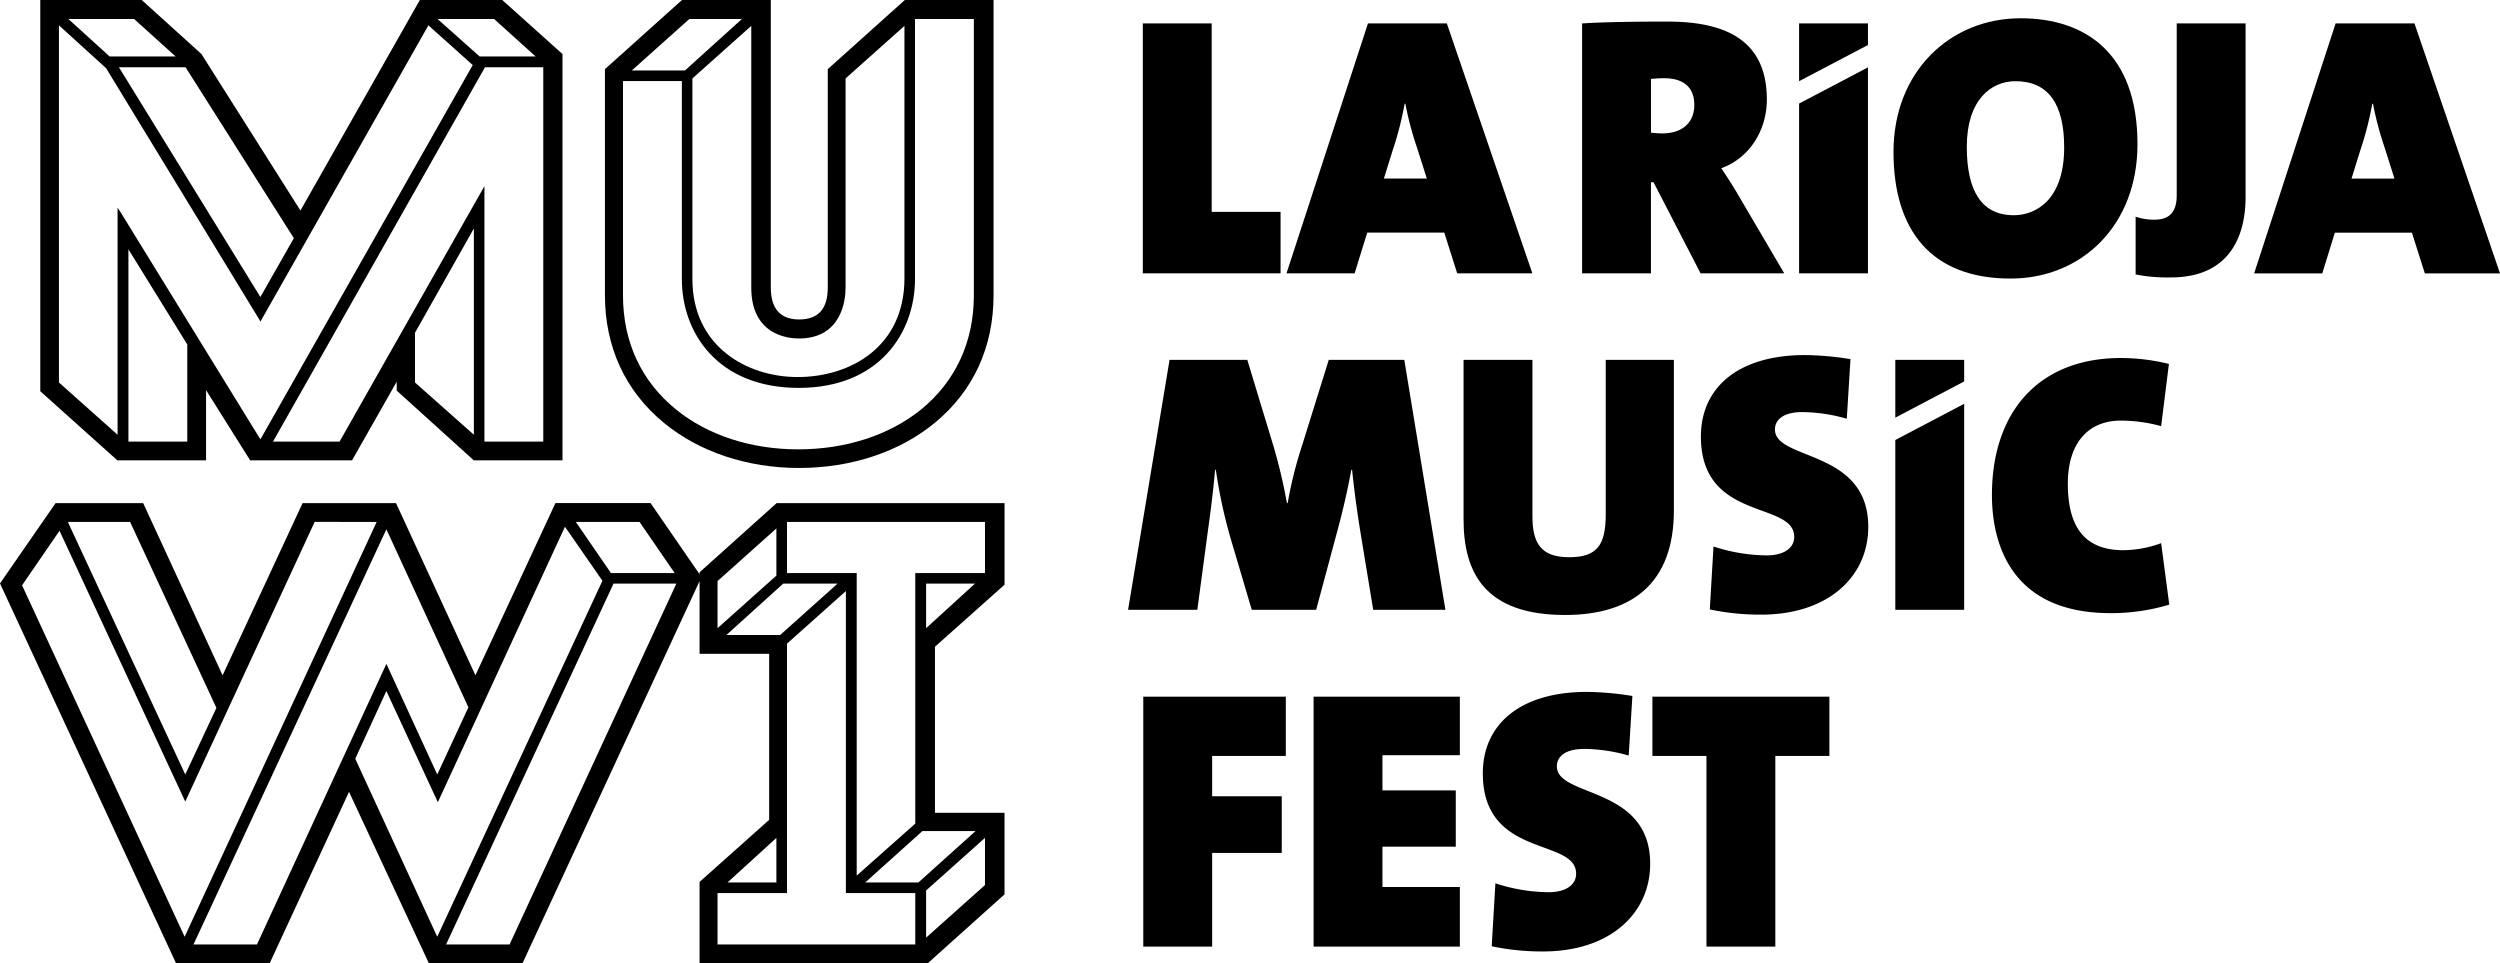 <?xml version="1.0" encoding="UTF-8"?>
<svg xmlns="http://www.w3.org/2000/svg" xmlns:xlink="http://www.w3.org/1999/xlink" id="LOGO_MUWI" width="618.158" height="238.238" viewBox="0 0 618.158 238.238">
  <defs>
    <clipPath id="clip-path">
      <rect id="Rectángulo_7236" data-name="Rectángulo 7236" width="618.158" height="238.238"></rect>
    </clipPath>
  </defs>
  <path id="Trazado_4582" data-name="Trazado 4582" d="M31.139,61.648,45.692,85.18v24.012H31.139ZM102,94.579V82.273l14.554-25.782V107.5ZM28.8,16.638H45.273L72.042,58.89,63.768,73.444Zm90.5,0h14.418v92.554H119.165V46.03L83.343,109.191H66.885ZM105.316,6.266l10.956,9.817-52.5,92.555-34.534-56.1-.779-1.2V107.5L13.961,94.579V6.266l11.662,10.6,37.8,62.022.345.646ZM16.3,4.706H32.548L42.8,13.954H26.477Zm91.28,0h13.984l10.253,9.248h-13.85ZM103.2,0,73.674,52.055,49.2,13.37,34.434,0H9.345V96.737L28.4,113.823H50.337V96.466l10.9,17.357h25.2L97.477,94.383v2.2l19.05,17.238H138.47V13.37L123.571,0Z" transform="translate(0.615)"></path>
  <g id="Grupo_4785" data-name="Grupo 4785">
    <g id="Grupo_4784" data-name="Grupo 4784" clip-path="url(#clip-path)">
      <path id="Trazado_4583" data-name="Trazado 4583" d="M214.5,0,195.446,17.1V71.046c0,5.35-2.322,7.943-7.1,7.943-4.631,0-6.984-2.668-6.984-7.943V0H159.4L140.348,17.1V72.979c0,12.815,5.037,23.727,14.569,31.566,8.723,7.195,20.61,11.166,33.424,11.166,12.92,0,24.851-3.971,33.575-11.166,9.517-7.824,14.524-18.736,14.524-31.566V0ZM188.267,83.7c10.732,0,11.586-9.682,11.586-12.575V19.395L214.407,6.4V68.857c0,16.818-13.279,24.372-26.424,24.372-12.5,0-26.006-7.554-26.006-24.236v-49.6L176.531,6.4V71.12c0,11.646,8.978,12.575,11.736,12.575M161.212,4.706h12.995l-14.06,12.71H147Zm70.356,68.317c0,11.511-4.511,21.268-13.07,28.253-7.913,6.37-18.645,9.833-30.382,9.833-11.586,0-22.317-3.463-30.157-9.833-8.618-6.985-13.145-16.742-13.145-28.253V20.039h14.554V68.992c0,13.355,8.9,26.919,28.9,26.919,19.844,0,28.748-13.564,28.748-26.919V4.706h14.554Z" transform="translate(9.229)"></path>
      <path id="Trazado_4584" data-name="Trazado 4584" d="M248.389,136.9V116.725H192.033l-19.05,17.1v.495l-12.125-17.6H137.34l-19.786,42.582L97.92,116.725h-23.1L55.038,159.307,35.4,116.725H13.744L0,136.584l43.557,93.978h23.1L86.3,188.115l19.77,42.447h23.1l43.707-94.338.1-.209v17.971h17.207v41.053l-17.207,15.348v20.175h56.356l19.05-17.1V193.3H231.183V152.232Zm-90.26-15.528,8.693,12.651H151.069l-8.693-12.651Zm-125.963,0,21.343,45.985-7.7,16.472L16.772,121.371ZM5.456,137.049l9.264-13.489,31.086,66.968,32-69.157H93.139L45.655,223.952Zm58.081,88.807H47.843L95.537,123.2l20.279,44.021-7.7,16.608L95.9,157.254l-.359-.78Zm24.3-45.925,7.7-16.742,12.725,27.489,31.43-68.108,9.264,13.355-40.844,88.028Zm38.161,45.925H110.3l41.4-89.227h15.544Zm68.6-104.485h48.952v12.651H226.312v61.947l-14.479,12.861V134.021H194.6ZM177.419,136l14.554-13.011v11.662l-14.554,12.995Zm2.188,13.339,14.06-12.71H207.1L192.9,149.339Zm12.366,50.166v11.017H179.892Zm34.339,26.35H177.419v-12.71H194.6V151.468l14.554-12.995v74.673h17.162Zm17.237-14.688-14.554,12.995V212.5l14.554-13Zm-2.323-13.355-14.134,12.71H213.946l14.134-12.71Zm-12.231-50.166V136.629h12.08Z" transform="translate(0 7.676)"></path>
      <path id="Trazado_4585" data-name="Trazado 4585" d="M282.275,176.283v9.98h17.211v14.006H282.275v23.164H265.246v-61.8h35.247v14.649Z" transform="translate(17.443 10.629)"></path>
      <path id="Trazado_4586" data-name="Trazado 4586" d="M304.763,223.433v-61.8h36.164V176.1H321.791v8.7h18.128v13.917H321.791v9.979h19.136v14.74Z" transform="translate(20.041 10.629)"></path>
      <path id="Trazado_4587" data-name="Trazado 4587" d="M358.945,224.7a59.432,59.432,0,0,1-12.725-1.282l.914-15.563a43.081,43.081,0,0,0,13.184,2.2c4.119,0,6.775-1.739,6.775-4.576,0-8.974-23.07-3.663-23.07-24.812,0-12.268,9.429-20.141,25.724-20.141a74.282,74.282,0,0,1,11.261,1.007l-.914,14.739a40.4,40.4,0,0,0-10.988-1.647c-4.759,0-6.773,1.922-6.773,4.3,0,7.781,23.072,4.761,23.072,24.079,0,12.36-9.981,21.7-26.46,21.7" transform="translate(22.623 10.556)"></path>
      <path id="Trazado_4588" data-name="Trazado 4588" d="M413.763,176.283v47.15H396.735v-47.15H383.368V161.634H427.13v14.649Z" transform="translate(25.21 10.629)"></path>
      <path id="Trazado_4589" data-name="Trazado 4589" d="M504.179,68.24a40.813,40.813,0,0,1-8.7-.732V53.226a13.738,13.738,0,0,0,4.669.732c3.479,0,5.492-1.649,5.492-6.043V5.435h17.029V48.283c0,9.886-4.028,19.957-18.493,19.957" transform="translate(32.583 0.357)"></path>
      <path id="Trazado_4590" data-name="Trazado 4590" d="M396.352,67.263,384.724,44.742h-.641V67.263H367.056V5.465c5.767-.368,13.366-.457,21.147-.457,15.747,0,24.536,5.584,24.536,19.317,0,7.325-4.119,14.374-11.261,16.937,1.649,2.474,3.113,4.761,4.486,7.143l11.079,18.859Zm-9.063-48.249a27.481,27.481,0,0,0-3.2.184V32.473a24.612,24.612,0,0,0,2.838.182c4.669,0,7.873-2.469,7.873-7.048,0-3.662-1.922-6.593-7.506-6.593" transform="translate(24.138 0.329)"></path>
      <path id="Trazado_4591" data-name="Trazado 4591" d="M468.233,68.6c-19.409,0-28.931-11.719-28.931-31.312,0-19.957,14.1-33.05,31.4-33.05,16.111,0,28.93,8.7,28.93,31.129,0,20.142-13.826,33.234-31.4,33.234m1.19-48.8c-5.95,0-11.993,4.579-11.993,16.2,0,10.529,3.387,16.939,11.626,16.939,5.31,0,12.451-3.662,12.451-16.755,0-10.8-3.936-16.388-12.085-16.388" transform="translate(28.889 0.278)"></path>
      <path id="Trazado_4592" data-name="Trazado 4592" d="M565.182,67.236l-3.2-10.071H542.934l-3.113,10.071H522.975l20.143-61.8h19.5l21.149,61.8Zm-9.98-31.22A79.976,79.976,0,0,1,552.364,25.3h-.182a81.925,81.925,0,0,1-3.023,11.718L547.054,43.8h10.62Z" transform="translate(34.391 0.358)"></path>
      <path id="Trazado_4593" data-name="Trazado 4593" d="M417.4,66.564h17.028V15.628L417.4,24.577Z" transform="translate(27.448 1.028)"></path>
      <path id="Trazado_4594" data-name="Trazado 4594" d="M417.4,5.436V19.719l17.028-8.949V5.436Z" transform="translate(27.448 0.357)"></path>
      <path id="Trazado_4595" data-name="Trazado 4595" d="M322.332,145.291l-3.388-20.6c-.641-4.119-1.281-8.7-1.83-14.008h-.184c-1.006,5.4-2.2,10.529-3.754,16.2l-4.944,18.4H292.3L287.449,128.9a125.686,125.686,0,0,1-4.028-18.219h-.183c-.55,6.133-1.192,10.8-1.832,15.473l-2.563,19.135h-17.12l10.255-61.8H291.2l6.5,21.423a132.629,132.629,0,0,1,3.3,14.008h.183a101.676,101.676,0,0,1,3.571-14.282l6.591-21.149h18.676l10.163,61.8Z" transform="translate(17.211 5.491)"></path>
      <path id="Trazado_4596" data-name="Trazado 4596" d="M364.642,146.572c-19.867,0-25.086-10.528-25.086-23.62V83.492h17.03v38.635c0,6.593,2.013,10.164,9.063,10.164,6.867,0,9.063-2.93,9.063-10.621V83.492h16.846v37.262c0,17.944-10.346,25.818-26.917,25.818" transform="translate(22.329 5.49)"></path>
      <path id="Trazado_4597" data-name="Trazado 4597" d="M409.545,146.554a59.435,59.435,0,0,1-12.725-1.282l.915-15.563a43.06,43.06,0,0,0,13.183,2.2c4.119,0,6.775-1.739,6.775-4.576,0-8.974-23.073-3.663-23.073-24.811,0-12.269,9.431-20.142,25.726-20.142a74.155,74.155,0,0,1,11.261,1.008l-.914,14.738a40.4,40.4,0,0,0-10.988-1.647c-4.761,0-6.774,1.922-6.774,4.3,0,7.781,23.073,4.762,23.073,24.08,0,12.359-9.981,21.7-26.46,21.7" transform="translate(25.95 5.417)"></path>
      <path id="Trazado_4598" data-name="Trazado 4598" d="M491.442,146.143c-24.261,0-29.3-16.754-29.3-29.206,0-20.6,11.626-33.874,31.86-33.874a49.791,49.791,0,0,1,11.9,1.466l-1.922,15.379A38.089,38.089,0,0,0,494,98.536c-8.056,0-13.092,5.584-13.092,15.564,0,10.712,4.12,16.479,13.732,16.479a27.6,27.6,0,0,0,9.339-1.739l2.013,15.2a49.93,49.93,0,0,1-14.556,2.106" transform="translate(30.391 5.462)"></path>
      <path id="Trazado_4599" data-name="Trazado 4599" d="M439.723,144.621H456.75V93.684l-17.028,8.949Z" transform="translate(28.916 6.161)"></path>
      <path id="Trazado_4600" data-name="Trazado 4600" d="M439.723,83.493V97.775l17.028-8.949V83.493Z" transform="translate(28.916 5.49)"></path>
      <path id="Trazado_4601" data-name="Trazado 4601" d="M265.139,67.231V5.428H282.17v46.6H299.2v15.2Z" transform="translate(17.436 0.357)"></path>
      <path id="Trazado_4602" data-name="Trazado 4602" d="M340.684,67.231l-3.2-10.071H318.436l-3.114,10.071H298.475l20.143-61.8h19.5l21.151,61.8ZM330.7,36.009A79.854,79.854,0,0,1,327.867,25.3h-.183a82.243,82.243,0,0,1-3.021,11.719l-2.106,6.776h10.62Z" transform="translate(19.628 0.357)"></path>
    </g>
  </g>
</svg>

